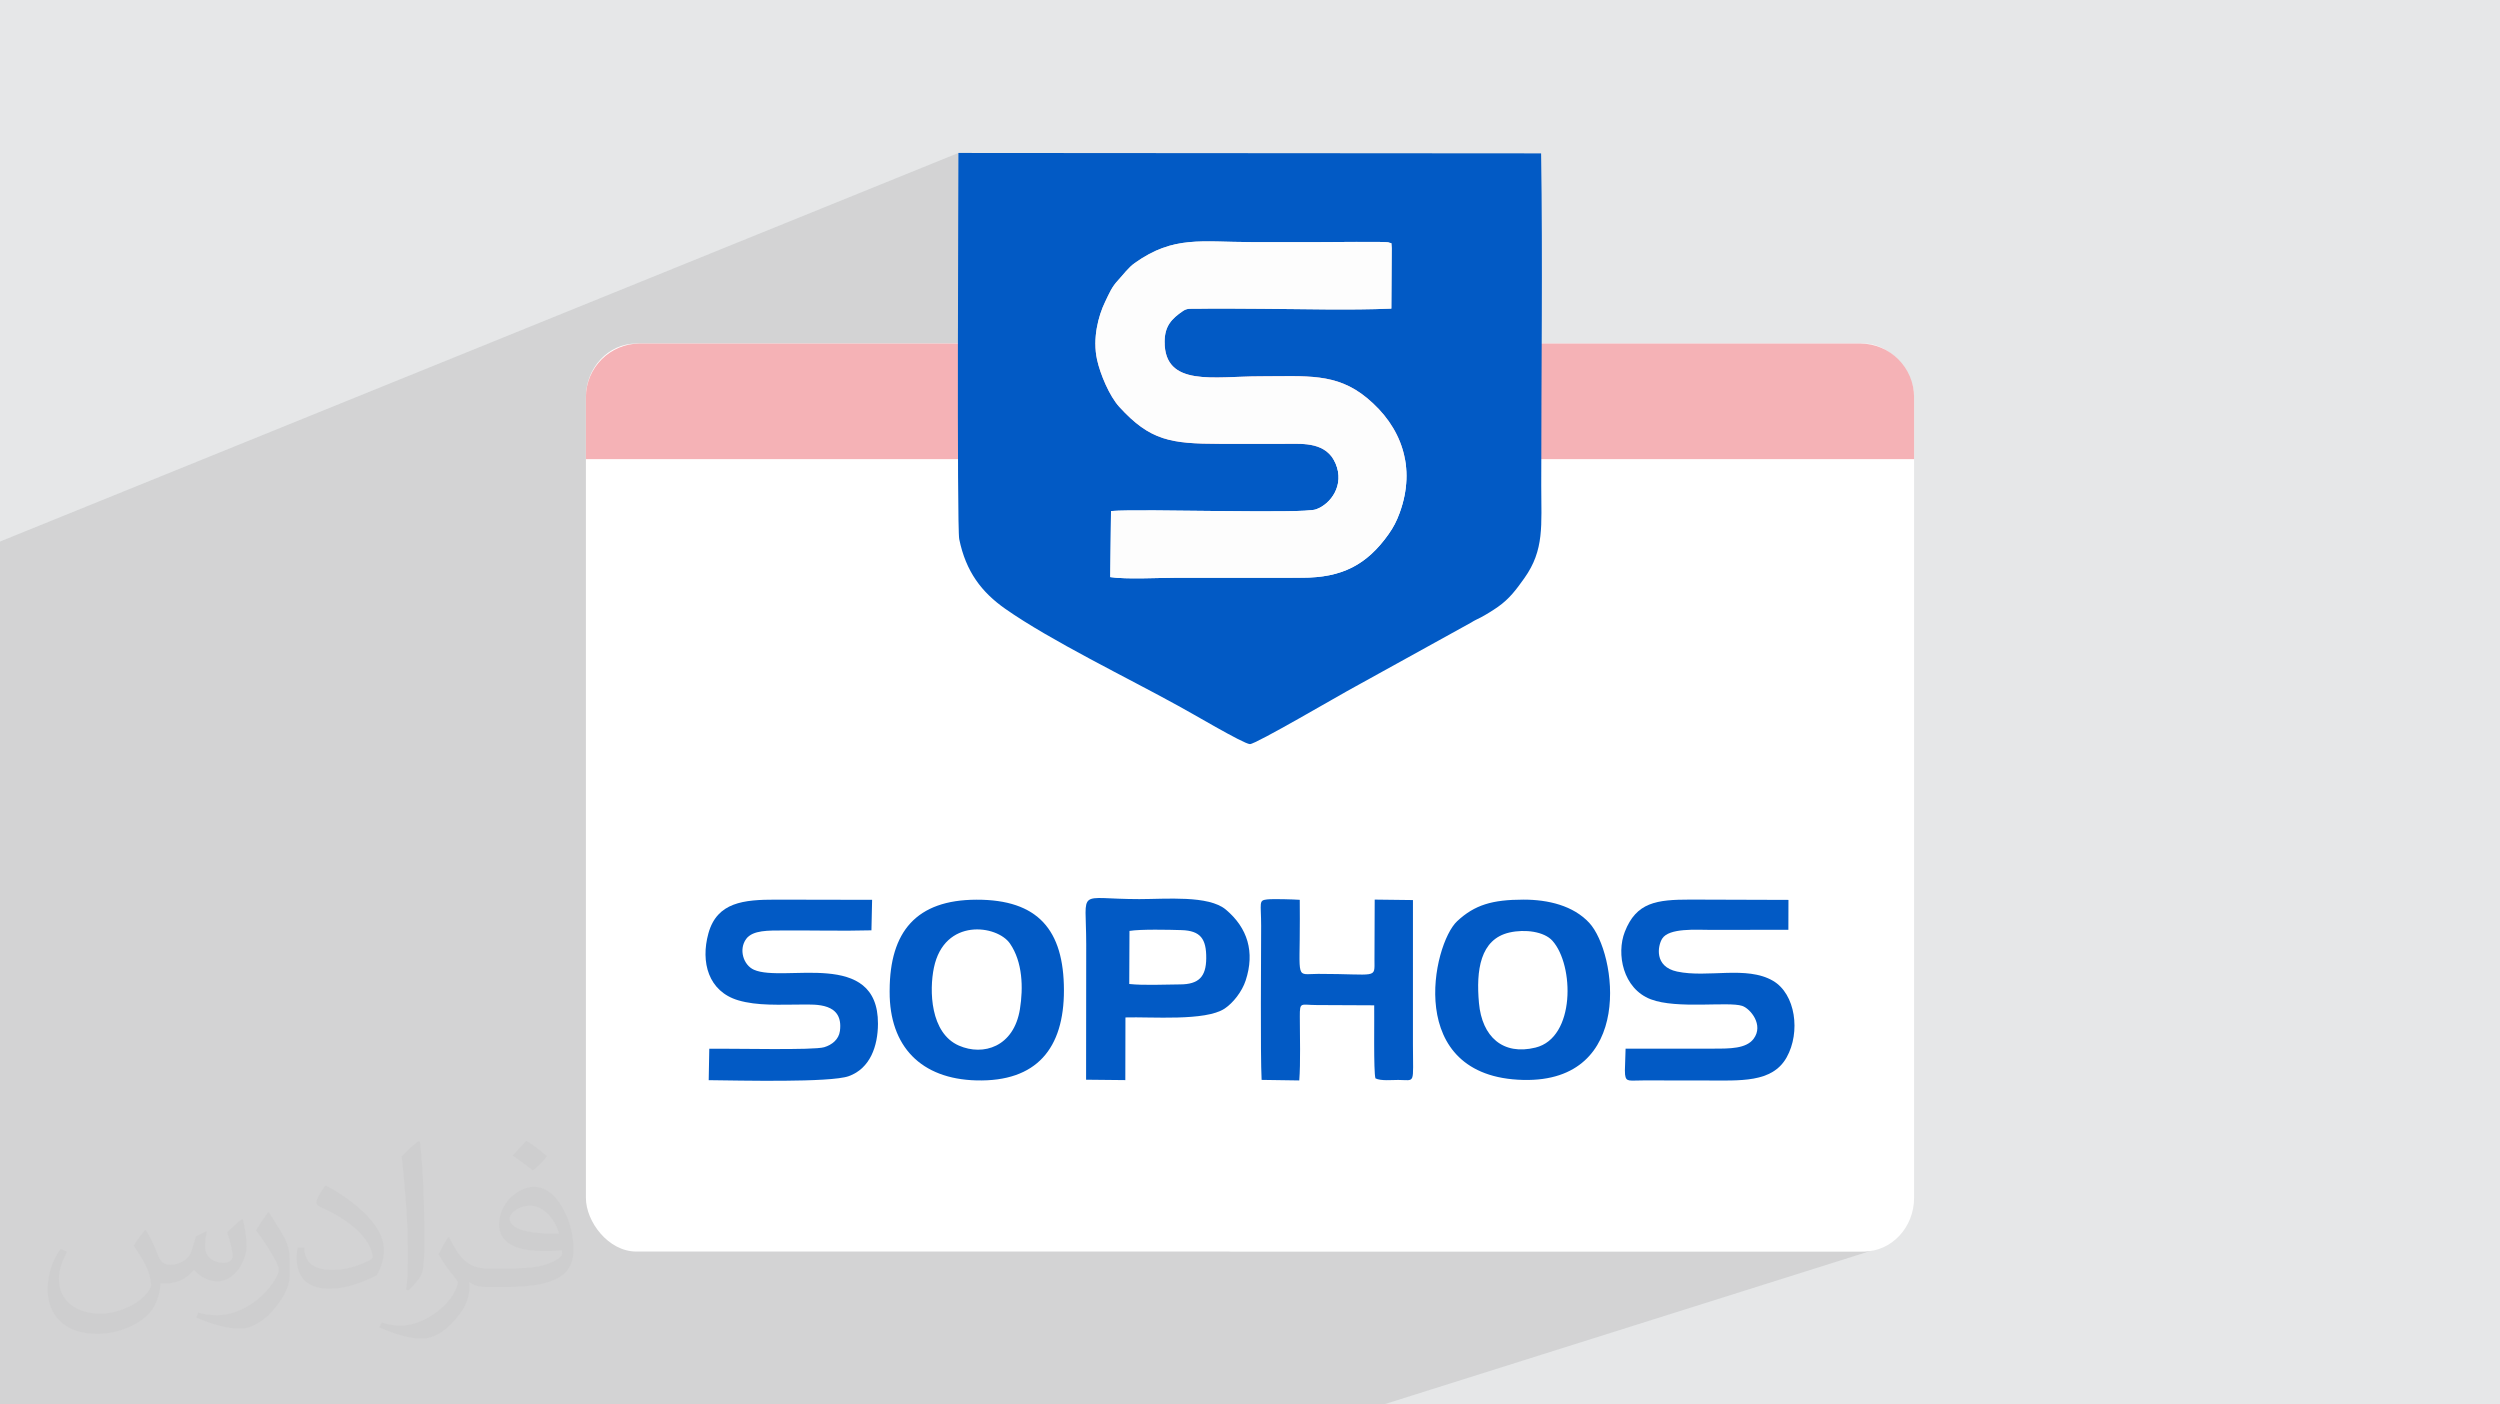 <?xml version="1.0" encoding="UTF-8"?>
<!DOCTYPE svg PUBLIC "-//W3C//DTD SVG 1.1//EN" "http://www.w3.org/Graphics/SVG/1.1/DTD/svg11.dtd">
<!-- Creator: CorelDRAW -->
<svg xmlns="http://www.w3.org/2000/svg" xml:space="preserve" width="94.192mm" height="52.917mm" version="1.1" style="shape-rendering:geometricPrecision; text-rendering:geometricPrecision; image-rendering:optimizeQuality; fill-rule:evenodd; clip-rule:evenodd"
viewBox="0 0 9404.92 5283.66"
 xmlns:xlink="http://www.w3.org/1999/xlink"
 xmlns:xodm="http://www.corel.com/coreldraw/odm/2003">
 <defs>
  <style type="text/css">
   <![CDATA[
    .fil4 {fill:#F5B2B6}
    .fil5 {fill:#025AC5}
    .fil0 {fill:#E6E7E8}
    .fil6 {fill:#FDFDFD}
    .fil3 {fill:white}
    .fil2 {fill:#373435;fill-opacity:0.031}
    .fil1 {fill:#2B2A29;fill-opacity:0.102}
   ]]>
  </style>
 </defs>
 <g id="Layer_x0020_1">
  <polygon class="fil0" points="-0,0 9404.92,0 9404.92,5283.66 -0,5283.66 "/>
  <polygon class="fil1" points="2750.48,5283.66 2475.96,5283.66 2402.02,5283.66 2139.43,5283.66 2092.9,5283.66 1895.52,5283.66 1766.05,5283.66 1764.92,5283.66 1661.78,5283.66 1468.97,5283.66 1424.58,5283.66 1298.15,5283.66 1277.23,5283.66 1121.73,5283.66 1104.78,5283.66 1081.08,5283.66 1049.49,5283.66 784.1,5283.66 692.76,5283.66 670.56,5283.66 659.32,5283.66 617.61,5283.66 510.08,5283.66 491.42,5283.66 430.2,5283.66 285.75,5283.66 275.37,5283.66 250.1,5283.66 220.51,5283.66 213.19,5283.66 129.28,5283.66 64.66,5283.66 19.06,5283.66 -0,5283.66 -0,5250.14 -0,5241.01 -0,5233.25 -0,5228.42 -0,5186.75 -0,5181.29 -0,5178.12 -0,5159.25 -0,5158.44 -0,5120.6 -0,5092.15 -0,5051.36 -0,5049.61 -0,5036.45 -0,5025.82 -0,5009.35 -0,4993.25 -0,4894.42 -0,4887.05 -0,4880.94 -0,4834.44 -0,4790.12 -0,4694.01 -0,4669.9 -0,4666.16 -0,4661.06 -0,4562.56 -0,4540.81 -0,4530.63 -0,4493.51 -0,4492.91 -0,4438.38 -0,4402 -0,4340.97 -0,4269.48 -0,4013.94 -0,3943.84 -0,3885.06 -0,3765.67 -0,3706.76 -0,3504.12 -0,3447.5 -0,3400.53 -0,3233.11 -0,3173.5 -0,2985.02 -0,2966.93 -0,2941.57 -0,2903.34 -0,2901.98 -0,2849.33 -0,2756.92 -0,2656.21 -0,2598.18 -0,2243.29 -0,2037.23 3605.45,575.4 3605.44,586.57 3605.4,604.57 3605.33,628.96 3605.23,659.24 3605.12,694.98 3604.98,735.71 3604.84,780.95 3604.68,830.25 3604.52,883.15 3604.36,939.18 3604.2,997.89 3604.05,1058.8 3603.91,1121.45 3603.79,1185.4 3603.7,1236.22 4360.61,937.97 4373.13,933.11 4385.58,928.77 4398,924.95 4410.39,921.6 4422.79,918.7 4435.23,916.21 4447.7,914.13 4460.25,912.39 4472.9,910.99 4485.67,909.9 4498.58,909.08 4511.66,908.51 4524.93,908.17 4538.42,908.01 4552.14,908.01 4566.12,908.15 4580.38,908.39 4594.94,908.71 4609.83,909.08 4625.08,909.48 4640.7,909.86 4656.72,910.21 4673.17,910.5 4690.05,910.69 4707.4,910.76 4723.48,910.76 4739.54,910.76 4755.62,910.76 4771.7,910.76 4787.76,910.76 4803.84,910.76 4819.91,910.76 4835.99,910.76 4852.05,910.76 4868.13,910.76 4884.21,910.77 4900.27,910.77 4916.35,910.77 4932.42,910.77 4948.49,910.78 4964.56,910.78 4972.05,910.76 4983.47,910.69 4998.2,910.59 5015.68,910.47 5035.29,910.35 5056.44,910.22 5078.55,910.1 5101.01,910.01 5123.22,909.95 5144.59,909.94 5164.53,909.99 5182.44,910.1 5197.72,910.29 5209.78,910.57 5218.02,910.95 5221.85,911.44 5227.53,913.33 5231.22,914.15 5233.36,914.58 5234.37,915.26 5234.68,916.88 5234.7,920.09 5234.87,925.54 5235.61,933.9 5234.21,1160.95 4560.73,1419.9 4564.89,1419.99 4579.92,1420.03 4595.24,1419.84 4610.82,1419.47 4626.62,1418.97 4642.59,1418.39 4658.72,1417.76 4674.95,1417.15 4691.26,1416.59 4707.59,1416.13 4723.94,1415.82 4740.23,1415.7 4756.55,1415.66 4772.48,1415.56 4788.07,1415.42 4803.31,1415.27 4818.22,1415.14 4832.79,1415.03 4847.07,1414.98 4861.05,1415 4874.75,1415.13 4888.18,1415.37 4901.36,1415.76 4914.29,1416.32 4926.99,1417.05 4939.47,1418 4951.75,1419.19 4963.85,1420.63 4975.75,1422.35 4987.49,1424.36 4999.08,1426.7 5010.52,1429.39 5021.85,1432.43 5033.05,1435.87 5044.16,1439.72 5055.18,1443.99 5066.12,1448.74 5076.99,1453.95 5087.82,1459.66 5098.61,1465.9 5109.37,1472.68 5120.13,1480.03 5130.88,1487.97 5141.65,1496.51 5153.71,1506.75 5165.33,1517.25 5176.48,1528.01 5187.18,1539.02 5197.39,1550.27 5207.12,1561.79 5216.36,1573.52 5225.11,1585.5 5233.35,1597.7 5241.07,1610.12 5248.27,1622.76 5254.94,1635.62 5261.09,1648.68 5266.68,1661.95 5271.72,1675.41 5276.19,1689.07 5280.11,1702.91 5283.44,1716.94 5285.45,1727.29 7200.75,1727.29 4515.33,2702.03 4529.16,2709.91 4551.19,2722.42 4573.52,2735.01 4595.65,2747.35 4617.07,2759.12 4637.27,2770 4655.75,2779.63 4672,2787.71 4685.5,2793.89 4695.75,2797.86 4702.24,2799.29 4705.17,2798.78 4709.69,2797.27 3078.62,3384.71 3280.85,3385.11 3278.44,3495.83 3526.74,3407.19 3542.54,3401.99 3559.04,3397.46 3576.26,3393.59 3594.2,3390.43 3612.86,3387.93 3632.26,3386.13 3652.4,3385.04 3673.28,3384.63 3694.62,3384.91 3715.17,3385.85 3734.95,3387.48 3753.96,3389.78 3772.2,3392.74 3789.69,3396.39 3806.45,3400.7 3822.45,3405.68 3837.73,3411.34 3852.28,3417.66 3866.1,3424.66 3879.22,3432.31 3891.63,3440.64 3903.34,3449.65 3906.19,3452.14 4105.48,3381.62 4117.76,3379.15 4133.76,3378.3 4153.97,3378.6 4178.84,3379.61 4208.84,3380.88 4244.43,3381.97 4286.09,3382.42 4295.68,3382.37 4305.59,3382.26 4315.79,3382.08 4326.25,3381.87 4336.95,3381.63 4347.87,3381.37 4358.95,3381.13 4370.18,3380.9 4381.55,3380.71 4393,3380.57 4404.52,3380.49 4416.07,3380.5 4427.64,3380.61 4439.19,3380.83 4450.68,3381.18 4462.1,3381.68 4473.43,3382.33 4484.61,3383.16 4495.63,3384.18 4506.47,3385.39 4517.09,3386.84 4527.46,3388.52 4537.56,3390.46 4547.36,3392.65 4556.81,3395.14 4565.92,3397.93 4574.63,3401.02 4582.94,3404.45 4590.8,3408.22 4598.18,3412.35 4605.07,3416.86 4611.42,3421.76 4622.92,3432.01 4756.28,3385.35 4766.68,3383.62 4771.44,3383.2 4777.31,3382.89 4784.12,3382.67 4791.74,3382.54 4800,3382.49 4808.76,3382.51 4817.86,3382.6 4827.14,3382.74 4836.46,3382.94 4845.64,3383.18 4854.56,3383.45 4863.04,3383.76 4870.95,3384.08 4878.1,3384.41 4884.38,3384.75 4889.6,3385.09 4889.9,3457.25 4889.84,3482.17 5171.53,3384.29 5315.44,3386.04 5315.43,3495.64 5587.14,3401.96 5602.21,3397.6 5617.94,3393.92 5634.42,3390.9 5651.72,3388.49 5669.91,3386.67 5689.07,3385.39 5709.27,3384.65 5730.57,3384.37 5748.18,3384.61 5765.73,3385.4 5783.19,3386.8 5800.51,3388.82 5817.63,3391.49 5834.51,3394.83 5851.08,3398.87 5867.32,3403.66 5883.15,3409.2 5898.54,3415.53 5913.43,3422.68 5927.78,3430.67 5941.51,3439.53 5954.62,3449.3 5967.01,3459.98 5978.66,3471.63 5984.04,3478.1 6220,3397.59 6236.69,3393.23 6254.42,3389.92 6273.22,3387.5 6293.14,3385.85 6314.19,3384.86 6336.41,3384.35 6359.81,3384.21 6728.15,3385.39 6727.83,3497.81 6284.83,3647 6294.08,3650.85 6309.27,3655.01 6320.2,3657.11 6331.29,3658.82 6342.53,3660.17 6353.9,3661.2 6365.39,3661.94 6376.99,3662.41 6388.67,3662.65 6400.43,3662.7 6412.25,3662.59 6424.12,3662.35 6436.03,3662 6447.96,3661.59 6459.89,3661.15 6471.82,3660.7 6483.73,3660.29 6495.61,3659.94 6507.43,3659.69 6519.19,3659.56 6530.88,3659.6 6542.48,3659.83 6553.97,3660.28 6565.35,3661 6576.59,3662.01 6587.69,3663.33 6598.63,3665.02 6609.39,3667.1 6619.97,3669.58 6630.34,3672.54 6640.51,3675.97 6650.44,3679.93 6660.13,3684.43 6669.56,3689.51 6684.85,3699.9 6698.57,3712.28 6710.7,3726.45 6721.25,3742.19 6730.21,3759.3 6737.57,3777.57 6743.32,3796.78 6747.45,3816.73 6749.96,3837.21 6750.84,3858 6750.08,3878.89 6747.67,3899.68 6743.61,3920.16 6737.89,3940.09 6730.5,3959.31 6721.43,3977.57 6710.48,3994.56 6698.06,4009.21 6684.25,4021.69 6669.12,4032.18 6652.77,4040.84 6635.26,4047.84 4623.12,4708.27 6998.56,4708.27 7019.16,4707.22 7039.18,4704.15 7058.51,4699.15 5204.85,5283.66 2870.06,5283.66 "/>
  <path class="fil2" d="M548.54 4627.69c17.95,27.21 29.6,53.36 40.96,82.43 8.45,16.91 12.93,48.09 52.57,48.09 11.61,0 28.28,-3.42 43.06,-11.61 16.63,-8.73 29.32,-21.94 35.94,-42l15.85 -53.36 38.57 -19.02 2.64 2.64c-5.27,20.09 -6.59,39.36 -6.59,54.43 0,44.63 38.57,61.56 69.22,61.56 17.95,0 34.09,-8.73 34.09,-25.11 0,-21.13 -8.98,-57.06 -20.62,-89.29 17.95,-17.95 35.94,-35.94 56.53,-50.47l3.17 1.6c8.98,38.04 14,75.56 14,100.66 0,24.57 -10.83,51.79 -19.81,69.49 -18.49,34.87 -51.25,62.62 -90.87,62.62 -30.1,0 -63.65,-15.07 -86.66,-43.06l-1.32 0c-21.66,26.96 -55.22,51.25 -108.86,51.25l-16.63 0c-2.64,35.41 -10.29,60.49 -21.94,82.95 -31.95,62.34 -126.81,106.47 -216.1,106.47 -124.17,0 -186.51,-71.59 -186.51,-166.96 0,-58.91 19.27,-113.6 48.88,-152.42l24.29 10.04c-18.49,35.41 -30.91,68.68 -30.91,101.45 0,89.29 72.66,131.83 156.4,131.83 77.68,0 173.83,-49.41 191.28,-106.72 -6.59,-62.62 -30.1,-91.93 -66.04,-148.99 10.83,-19.02 24.83,-38.04 42.28,-58.38l3.17 0 0 0 0 0 -0.02 -0.09zm1432.13 -336.04c26.15,16.39 51.79,35.66 76.87,57.85 -14,19.81 -31.45,37.79 -53.11,53.64 -25.11,-20.34 -50.19,-37.79 -75.84,-56.27 17.42,-19.55 34.62,-38.29 52.04,-55.22l0 0 0 0 0 0 0 0 0 0 0.03 0zm13.47 244.11c-42.28,0 -76.87,27.75 -76.87,48.34 0,44.13 84.53,57.85 185.72,57.31 -12.68,-51.79 -57.06,-105.68 -108.86,-105.68l0.01 0.03zm-94.86 236.19c54.96,0 103.04,-1.6 139.74,-10.83 40.96,-10.29 75.56,-30.91 75.56,-45.17 0,-3.7 0,-8.19 -1.32,-11.89 -22.98,2.11 -49.41,2.11 -72.38,2.11 -74.49,0 -131.55,-16.91 -154.02,-58.66 -5.55,-11.61 -9.51,-24.57 -9.51,-39.36 0,-40.43 17.42,-79.79 48.09,-107 25.61,-22.45 53.89,-36.44 82.67,-36.44 52.04,0 93.51,41.75 122.57,107.54 15.85,35.94 26.68,77.4 26.68,129.72 0,34.87 -9.51,64.19 -31.17,85.85 -40.43,39.11 -114.92,53.89 -229.04,53.89l-51.79 0 0 0 -13.47 0c-28.28,0 -48.62,-5.02 -64.72,-17.42l-2.64 0c0.79,6.59 1.32,12.93 1.32,19.02 0,25.61 -8.45,58.38 -25.61,84.53 -50.72,75.3 -105.68,108.04 -153.24,108.04 -48.09,0 -107,-18.49 -160.11,-42.54l9.51 -18.49c17.17,7.13 40.96,11.89 73.7,11.89 85.85,0 198.66,-82.43 212.66,-163 -3.17,-6.59 -8.98,-15.32 -17.17,-24.57 -25.11,-29.85 -40.96,-54.68 -55.75,-80.83 12.68,-25.11 24.29,-45.17 35.13,-63.4l4.49 -0.53c36.72,74.77 69.99,117.55 144.23,117.55l11.61 0 0 0 53.89 0 0 0 0 0 0 0 0 0 0 0 0.09 0.01zm-371.98 79c6.34,-34.34 6.87,-72.91 6.87,-108.86l0 -53.36c0,-99.6 -12.68,-244.36 -22.98,-338.68 17.95,-19.27 43.06,-42 62.87,-57.31l5.81 1.6c13.47,118.62 16.63,256 16.63,383.06 0,33.3 -1.32,65.79 -4.49,89.55 -1.85,30.1 -19.27,52.83 -56.53,87.7l-8.19 -3.7zm-382.8 -157.19c1.85,46.77 24.83,83.49 105.15,83.49 49.93,0 92.19,-12.93 138.96,-35.13 8.45,-3.7 12.93,-8.73 12.93,-12.93 0,-29.32 -22.45,-68.15 -60.23,-103.55 -36.72,-33.3 -85.34,-62.62 -130.76,-82.18 -15.6,-6.59 -20.62,-13.47 -20.62,-20.09 0,-13.47 17.95,-41.75 32.77,-62.09l5.02 -0.53c52.04,27.21 110.17,67.64 153.24,112.53 39.11,41.47 63.4,83.49 63.4,129.19 0,33.81 -10.29,65.51 -26.96,95.11 -57.06,28.79 -117.83,50.72 -178.06,50.72 -73.17,0 -123.1,-34.34 -123.1,-114.92 0,-8.73 0,-22.19 3.17,-39.64l25.11 0 0 0 0 0 0 0 0 0 0 0 -0.02 0zm-132.37 -132.9l45.45 73.45c16.63,27.21 32.23,56.81 32.23,103.55l0 59.7c0,48.34 -30.91,100.13 -80.83,151.38 -39.11,34.62 -73.7,49.41 -105.68,49.41 -47.55,0 -101.98,-14.79 -164.85,-41.75l7.13 -18.49c19.81,5.27 42.79,9.77 71.06,9.77 90.36,-0.53 182.8,-66.57 225.08,-147.15 5.02,-9.26 6.87,-17.95 6.87,-24.04 0,-9.26 -5.02,-19.55 -8.98,-28.79 -22.98,-43.31 -48.62,-82.95 -76.87,-119.68 14.79,-23.25 29.6,-45.7 45.7,-67.9l3.7 0.53 0 0 0 0 0 0 0 0 0 0 -0.02 0.01z"/>
  <g id="_2864765590000">
   <rect class="fil3" x="2204.16" y="1292.34" width="4996.59" height="3415.92" rx="189.63" ry="202.19"/>
   <path class="fil4" d="M2406.36 1292.35l4592.2 0c111.21,0 202.19,90.98 202.19,202.18l0 232.76 -4996.59 0 0 -232.76c0,-111.2 90.98,-202.18 202.19,-202.18z"/>
   <g id="_2616884082688">
    <path class="fil5" d="M4179.64 1922.53c120.48,-9.12 720.24,11.39 770.69,-6.21 56.35,-19.67 108.53,-91.73 74.21,-172.33 -34.12,-80.14 -119.79,-74.68 -180.35,-74.35 -85.66,0.46 -171.5,0.28 -257.17,0.03 -182.19,-0.54 -260.19,-11.54 -376.56,-139.36 -36.69,-40.31 -71.27,-122.07 -83.41,-177.33 -17.34,-79.01 4.19,-163.66 30.47,-217.62 16.28,-33.42 24.37,-55.21 49.89,-82.42 18.67,-19.9 36.44,-45.65 61.79,-63.65 146.6,-104.09 250.52,-78.53 438.2,-78.53 85.72,0 171.44,0 257.16,0.02 28.4,0.01 249.69,-2.28 257.29,0.66 18.13,7.02 10.64,-4.29 13.76,22.46l-1.41 227.06c-158.11,6.72 -329.2,1.47 -488.5,0.72 -81.73,-0.38 -164.81,-1.61 -246.44,-0.15 -21.87,0.39 -33.06,-2.4 -49.24,8.63 -42.56,28.99 -68.43,56.46 -68.73,115.04 -0.85,171.61 185.39,130.59 358.93,130.51 176.04,-0.07 286.44,-13.71 401.41,80.82 131.09,107.76 186.47,261.36 123.72,433.09 -11.28,30.89 -23.56,54.46 -41.58,79.89 -81.87,115.58 -175.66,163.9 -324.89,163.77l-481.49 0.24c-64.61,0.32 -180.48,6.41 -240.47,-2.45l2.7 -248.53zm1617.94 -1345.54l-2192.13 -1.59c0.09,81.06 -6.07,1407.69 3.13,1452.74 24.99,122.59 84.54,199.84 172.79,261.86 170.55,119.9 463.09,261.34 650.53,364.98 40.92,21.24 246.64,144.07 270.35,144.31 22.33,0.23 333.86,-182.92 398.47,-217.65l433.78 -239.7c12.84,-8.34 22.56,-12.22 36,-19.15 17.64,-9.09 46.07,-26.71 64.27,-39.5 44.19,-31.03 69.26,-65.46 99.67,-108.11 75.97,-106.56 63.71,-198.91 63.68,-348.47 -0.09,-411.2 5.83,-843.41 -0.53,-1249.73z"/>
    <path class="fil6" d="M4179.64 1922.53l-2.7 248.53c59.99,8.86 175.85,2.77 240.47,2.45l481.49 -0.24c149.22,0.13 243.02,-48.2 324.89,-163.77 18.01,-25.43 30.29,-49 41.58,-79.89 62.75,-171.73 7.37,-325.34 -123.72,-433.09 -114.98,-94.53 -225.37,-80.89 -401.41,-80.82 -173.54,0.08 -359.78,41.1 -358.93,-130.51 0.3,-58.57 26.17,-86.05 68.73,-115.04 16.18,-11.02 27.37,-8.24 49.24,-8.63 81.63,-1.46 164.71,-0.23 246.44,0.15 159.3,0.75 330.39,6 488.5,-0.72l1.41 -227.06c-3.12,-26.75 4.37,-15.44 -13.76,-22.46 -7.6,-2.94 -228.89,-0.65 -257.29,-0.66 -85.72,-0.02 -171.44,-0.02 -257.16,-0.02 -187.68,0 -291.6,-25.56 -438.2,78.53 -25.34,18 -43.11,43.75 -61.79,63.65 -25.52,27.21 -33.62,49 -49.89,82.42 -26.28,53.96 -47.82,138.61 -30.47,217.62 12.14,55.27 46.72,137.02 83.41,177.33 116.37,127.82 194.37,138.82 376.56,139.36 85.67,0.25 171.51,0.43 257.17,-0.03 60.56,-0.33 146.23,-5.79 180.35,74.35 34.32,80.6 -17.85,152.66 -74.21,172.33 -50.45,17.6 -650.22,-2.91 -770.69,6.21z"/>
    <path class="fil5" d="M3016.69 3779.03c52.09,0.03 157.04,-7.51 143.1,99.28 -4.2,32.2 -30.15,52.61 -59.39,61.3 -40.55,12.04 -336.18,4.41 -432.1,5.79l-2.19 118.17c114.47,1.24 457.71,9.67 526.68,-15.05 80.88,-28.98 109.79,-113.12 110.08,-197.33 0.93,-283.22 -354.05,-153.33 -466.42,-202.94 -40.01,-17.65 -58.1,-76.66 -29.37,-115.99 24.88,-34.07 86.06,-31.49 138.45,-31.86 110.33,-0.81 222.86,2.47 332.8,-0.56l2.51 -114.73 -362.64 -0.71c-119.75,0 -220.57,9.14 -253.18,126.84 -30.09,108.65 0.08,218.54 112.16,251.84 71.67,21.3 155.91,16.13 239.5,15.96z"/>
    <path class="fil5" d="M6447.35 3944.93l-331.93 0.24 -2.61 81.48c0.05,3.88 0.16,12.3 0.63,15.89 3.85,28.91 14.13,21.92 71.27,21.93l229.81 0.27c132.03,0 252.58,10 306.91,-87.16 52.83,-94.5 33.84,-238.38 -51.87,-288.05 -99.2,-57.48 -244.59,-9.89 -360.29,-34.51 -87.24,-18.57 -72.87,-97.18 -56.19,-123.8 25.65,-40.99 128.36,-33.17 183.34,-33.02l291.42 -0.37 0.32 -112.42 -368.34 -1.19c-128.08,0 -204.01,9.93 -247.44,121.48 -32,82.22 -7.54,213.39 97.98,253.69 98.54,37.63 291.69,7.48 343.69,24.7 30.66,10.16 82.1,71.77 42.93,123.97 -27.94,37.25 -89.12,36.86 -149.63,36.88z"/>
    <path class="fil5" d="M5678.39 3508.1c58.7,-13.43 130.75,-3.72 161.84,31.03 82.31,92.01 86.64,364.73 -63.52,401.78 -123.01,30.36 -201.39,-40.77 -212.89,-167.5 -11.12,-122.7 4.09,-240.03 114.57,-265.32zm52.18 -123.73c-116.77,0.24 -182.78,19.62 -248.82,81.13 -92.36,86.02 -201.13,586.53 248.63,597.17 419.93,9.92 352.17,-479.04 248.27,-591.03 -60.04,-64.72 -154.19,-87.46 -248.08,-87.27z"/>
    <path class="fil5" d="M3836.92 3796.47c-22.99,142.15 -138.08,176.93 -229.43,137.11 -108.39,-47.25 -111.76,-208.11 -94.19,-292.9 39.16,-189.02 237.92,-161.34 286.26,-90.99 47.55,69.2 50.45,165.81 37.36,246.78zm-490.1 -71.13l-0.02 5.48c-0.74,206.59 118.62,328.25 326.32,333.61 227.21,5.86 329.61,-121.07 329.36,-339.1 -0.27,-226.95 -97.44,-341.34 -329.2,-340.71 -226.7,0.62 -325.68,120.78 -326.46,340.71z"/>
    <path class="fil5" d="M4249.05 3502.07c41.71,-6.88 149.66,-4.5 195.94,-3.03 71.12,2.27 93.46,32.58 92.83,106.15 -0.59,69.36 -28.21,97.88 -98.44,98.11 -57.1,0.19 -135.38,4.49 -191.19,-1.59l0.86 -199.65zm-162.73 48.19l-0.48 511.56 147.6 1.51 0.46 -235.75c96.46,-2.96 300.94,14.81 373.21,-33.35 31.83,-21.2 65.25,-63.56 79.11,-105.82 35.05,-106.85 7.56,-197.58 -74.8,-266.64 -64.86,-54.4 -224.86,-39.38 -325.33,-39.34 -239.15,0.1 -199.9,-46.12 -199.78,167.84z"/>
    <path class="fil5" d="M4744.37 3484.59c0.1,101.8 -3.3,480.39 1.79,577.91l141.63 2.1c5.26,-66.51 2.1,-167.34 2.07,-240.76 -0.05,-57.06 3.32,-42.88 63.77,-42.88l216.06 1.02c0.92,43.64 -2.83,251.44 4.73,274.81 20.12,10.29 61.64,5.88 85.61,5.92 66.67,0.14 55.24,21.09 55.37,-134.93l0.05 -541.75 -143.91 -1.76 -0.84 226.16c0.08,74.13 13.21,53.24 -211.6,53.3 -86.68,0.01 -68.72,29.44 -69.2,-206.5l-0.3 -72.16c-24.8,-1.78 -100.78,-3.98 -122.91,-1.47 -32.87,3.74 -22.4,11.37 -22.32,100.98z"/>
   </g>
  </g>
 </g>
</svg>
